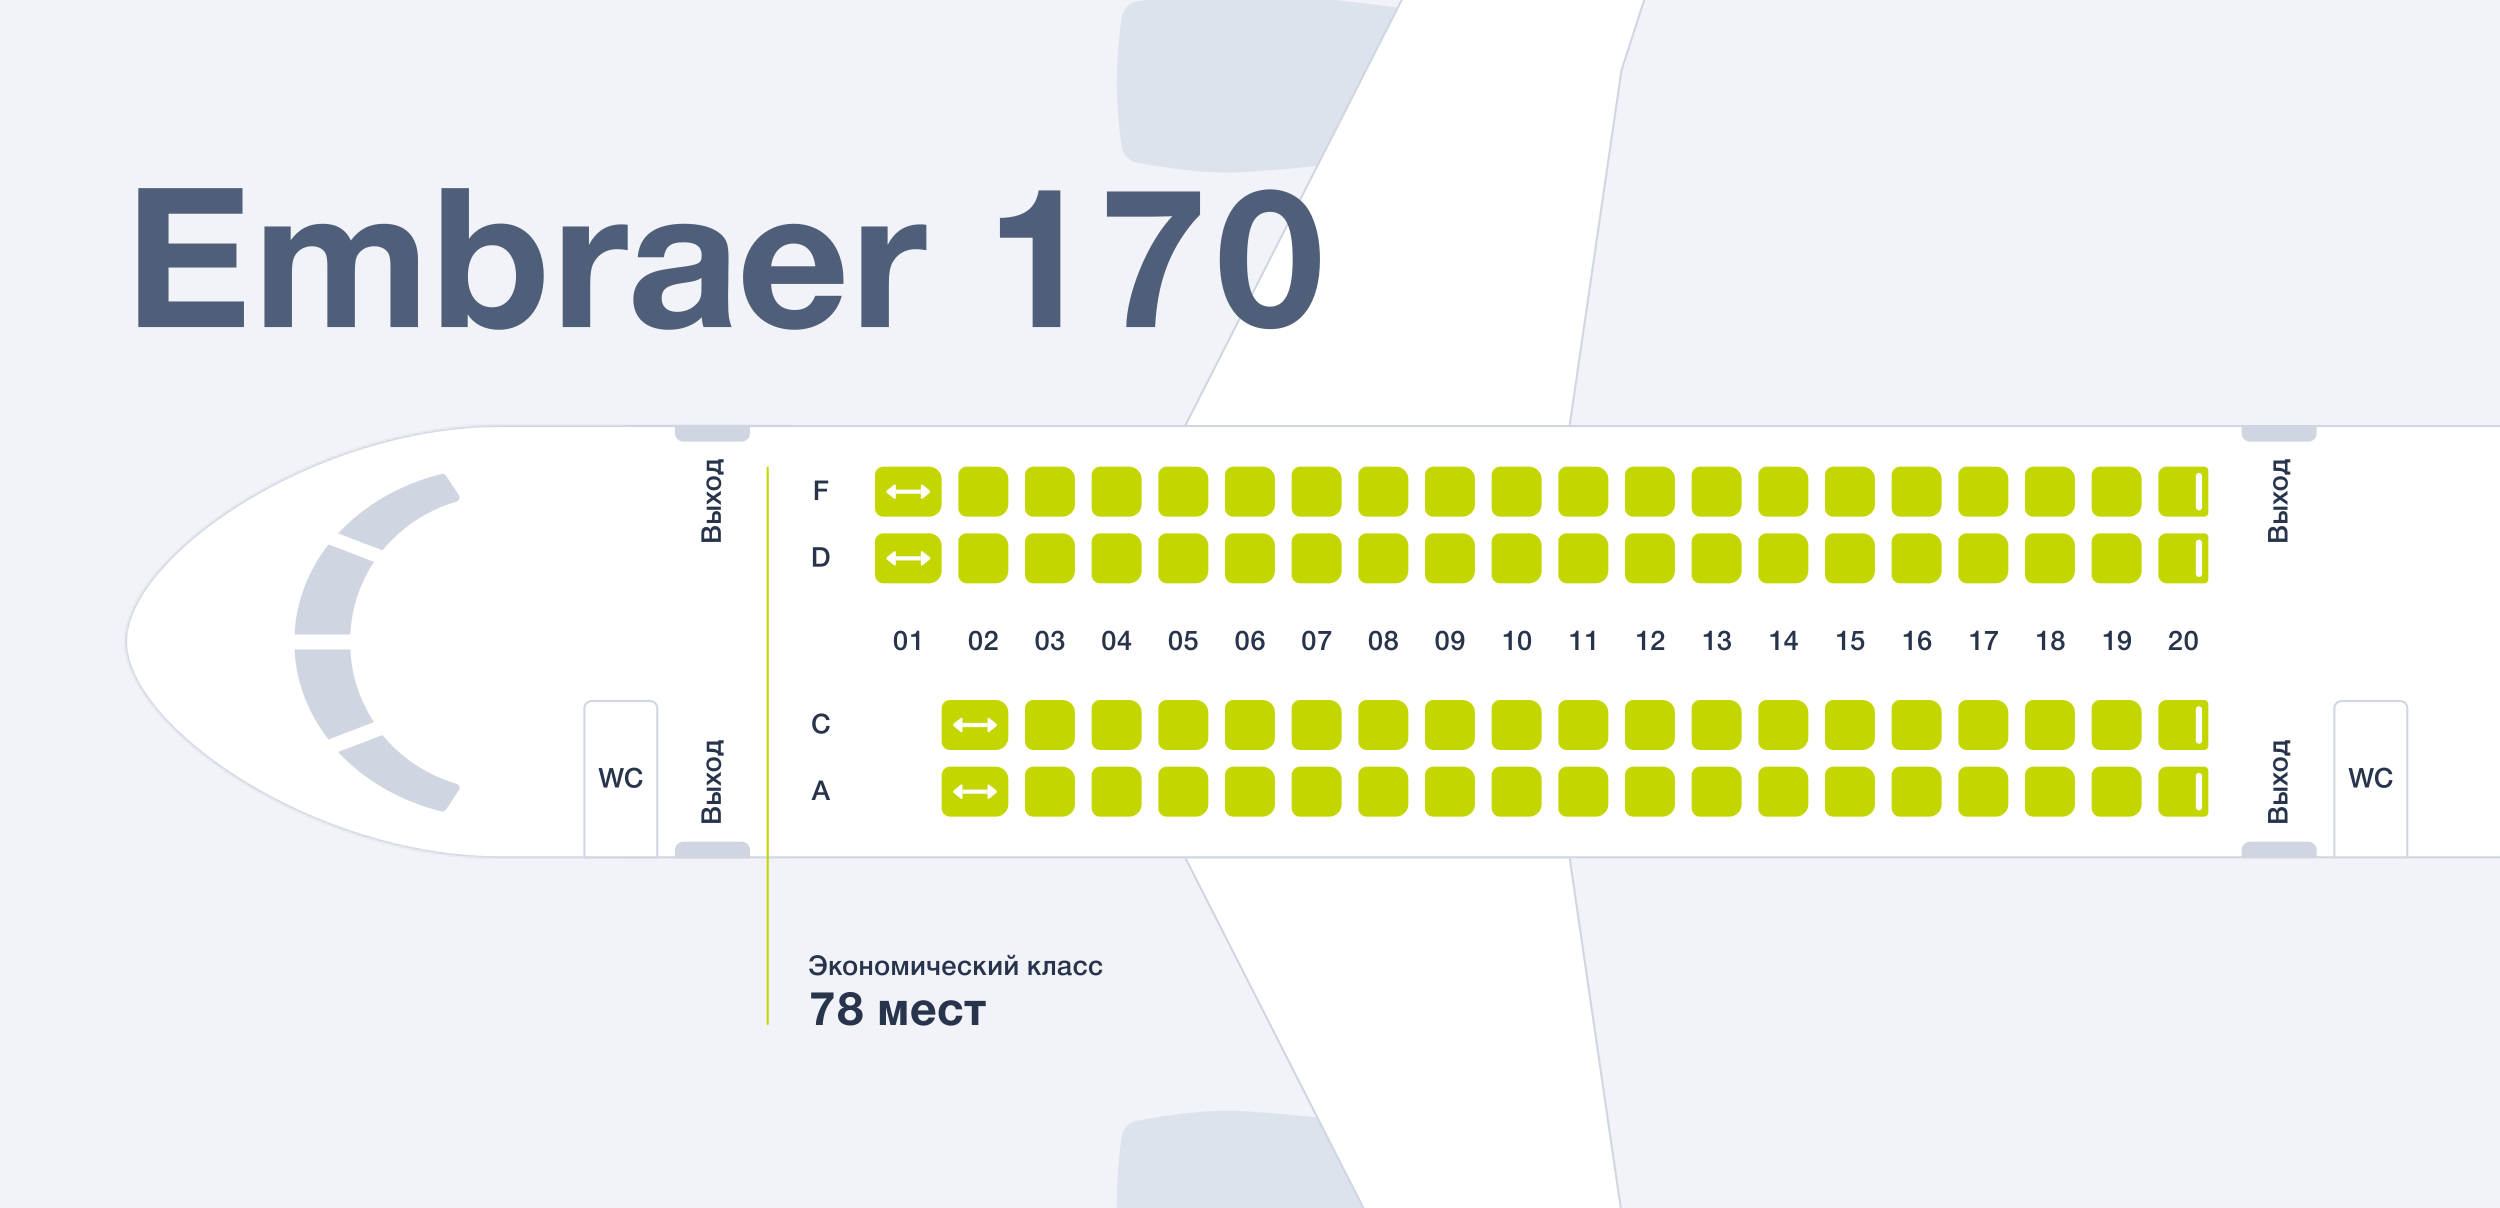 <svg width="1200" height="580" viewBox="0 0 1200 580" fill="none" xmlns="http://www.w3.org/2000/svg">
<rect width="1200" height="580" fill="#F1F3F8"/>
<g clip-path="url(#clip0)">
<path fill-rule="evenodd" clip-rule="evenodd" d="M545.782 78.112C541.77 77.363 538.789 74.063 538.242 69.81C537.292 62.432 535.999 50.374 536 39.374C536.001 28.376 537.296 16.319 538.247 8.941C538.794 4.691 541.777 1.389 545.788 0.64C555.304 -1.138 573.474 -4.104 588.829 -4.103C610.751 -4.101 685.854 4.6 696.994 8.005C708.137 11.41 705.617 39.388 705.617 39.388C705.617 39.388 708.133 67.371 696.988 70.772C685.849 74.172 610.744 82.864 588.822 82.862C573.468 82.861 555.298 79.894 545.782 78.112Z" fill="#DDE3ED"/>
<path d="M871.433 -329.5L895.548 -329.498L778.317 33.778L778.304 33.818L778.298 33.86L753.393 204.5H568.815L831.175 -311.392C831.176 -311.392 831.176 -311.393 831.176 -311.393C833.795 -316.477 837.999 -320.568 843.15 -323.047L842.933 -323.498L843.15 -323.048C851.973 -327.297 861.642 -329.501 871.433 -329.5Z" fill="white" stroke="#D0D6E1"/>
<path fill-rule="evenodd" clip-rule="evenodd" d="M545.782 537.888C541.77 538.637 538.789 541.937 538.242 546.19C537.292 553.568 535.999 565.626 536 576.626C536.001 587.624 537.296 599.681 538.247 607.059C538.794 611.309 541.777 614.611 545.788 615.36C555.304 617.138 573.474 620.104 588.829 620.103C610.751 620.101 685.854 611.4 696.994 607.995C708.137 604.59 705.617 576.612 705.617 576.612C705.617 576.612 708.133 548.629 696.988 545.228C685.849 541.828 610.744 533.136 588.822 533.138C573.468 533.139 555.298 536.106 545.782 537.888Z" fill="#DDE3ED"/>
<path d="M871.433 945.5L895.548 945.498L778.317 582.222L778.304 582.182L778.298 582.14L753.393 411.5H568.815L831.175 927.392C831.176 927.392 831.176 927.393 831.176 927.393C833.795 932.477 837.999 936.568 843.15 939.047L842.933 939.498L843.15 939.048C851.973 943.297 861.642 945.501 871.433 945.5Z" fill="white" stroke="#D0D6E1"/>
</g>
<mask id="path-5-inside-1" fill="white">
<path fill-rule="evenodd" clip-rule="evenodd" d="M240 412H380V204H240C150.478 204 60 266.876 60 308C60 349.124 150.478 412 240 412Z"/>
</mask>
<path fill-rule="evenodd" clip-rule="evenodd" d="M240 412H380V204H240C150.478 204 60 266.876 60 308C60 349.124 150.478 412 240 412Z" fill="white"/>
<path d="M380 412V413H381V412H380ZM380 204H381V203H380V204ZM380 411H240V413H380V411ZM379 204V412H381V204H379ZM240 205H380V203H240V205ZM240 203C195.021 203 149.842 218.789 115.904 239.727C98.933 250.198 84.737 261.978 74.773 273.755C64.828 285.508 59 297.374 59 308H61C61 298.064 66.482 286.649 76.299 275.047C86.097 263.468 100.116 251.818 116.954 241.43C150.636 220.649 195.457 205 240 205V203ZM59 308C59 318.626 64.828 330.492 74.773 342.245C84.737 354.022 98.933 365.802 115.904 376.273C149.842 397.211 195.021 413 240 413V411C195.457 411 150.636 395.351 116.954 374.57C100.116 364.182 86.097 352.532 76.299 340.953C66.482 329.351 61 317.936 61 308H59Z" fill="#D0D6E1" mask="url(#path-5-inside-1)"/>
<path fill-rule="evenodd" clip-rule="evenodd" d="M157.671 261.297L179.529 269.684C172.875 279.816 168.786 291.728 168.155 304.536H141.356C142.109 288.586 148.017 273.782 157.671 261.297ZM179.529 346.596C172.875 336.464 168.786 324.552 168.155 311.743H141.356C142.109 327.693 148.017 342.497 157.671 354.983L179.529 346.596ZM162.243 256.056L183.622 264.18C192.624 253.222 204.922 244.952 219.062 240.822C220.43 240.422 221.012 238.822 220.234 237.639L214.149 228.396C213.65 227.637 212.715 227.268 211.828 227.49C191.976 232.453 174.739 242.592 162.243 256.056ZM162.243 360.944C174.739 374.408 191.976 384.547 211.828 389.511C212.715 389.733 213.65 389.362 214.149 388.604L220.234 379.361C221.012 378.178 220.43 376.577 219.062 376.179C204.922 372.048 192.624 363.778 183.622 352.82L162.243 360.944Z" fill="#D0D6E1"/>
<rect x="300" y="204" width="900" height="208" fill="white"/>
<rect x="300" y="204" width="900" height="1" fill="#D0D6E1"/>
<rect x="300" y="411" width="900" height="1" fill="#D0D6E1"/>
<rect x="368" y="224" width="1" height="268" rx="0.5" fill="#C4D600"/>
<path d="M391.304 463.926H395.154C394.902 465.858 393.978 466.838 392.41 466.838C391.066 466.838 390.24 466.18 390.044 464.92H388.42C388.434 465.62 388.728 466.376 389.218 466.95C389.89 467.79 391.024 468.224 392.55 468.224C393.992 468.224 395.056 467.72 395.84 466.67C396.484 465.816 396.834 464.64 396.834 463.324C396.834 462.008 396.47 460.874 395.742 459.964C394.93 458.914 393.88 458.438 392.438 458.438C391.248 458.438 390.324 458.746 389.596 459.376C388.966 459.936 388.546 460.72 388.49 461.476H390.114C390.352 460.398 391.122 459.824 392.326 459.824C393.908 459.824 394.832 460.734 395.14 462.568H391.304V463.926ZM398.289 461.238V468H399.773V465.592L400.655 464.696L402.587 468H404.351L401.705 463.66L404.085 461.238H402.307L399.773 463.898V461.238H398.289ZM408.109 461.042C406.009 461.042 404.665 462.442 404.665 464.626C404.665 466.782 406.009 468.196 408.067 468.196C410.139 468.196 411.441 466.81 411.441 464.612C411.441 462.456 410.125 461.042 408.109 461.042ZM408.081 462.19C409.201 462.19 409.929 463.128 409.929 464.598C409.929 466.124 409.229 467.048 408.067 467.048C406.891 467.048 406.177 466.138 406.177 464.626C406.177 463.1 406.891 462.19 408.081 462.19ZM412.863 468H414.347V465.032H417.119V468H418.603V461.238H417.119V463.8H414.347V461.238H412.863V468ZM423.462 461.042C421.362 461.042 420.018 462.442 420.018 464.626C420.018 466.782 421.362 468.196 423.42 468.196C425.492 468.196 426.794 466.81 426.794 464.612C426.794 462.456 425.478 461.042 423.462 461.042ZM423.434 462.19C424.554 462.19 425.282 463.128 425.282 464.598C425.282 466.124 424.582 467.048 423.42 467.048C422.244 467.048 421.53 466.138 421.53 464.626C421.53 463.1 422.244 462.19 423.434 462.19ZM428.216 468H429.644V462.666L431.38 468H432.682L434.418 462.666V468H435.86V461.238H433.788L432.024 466.516L430.288 461.238H428.216V468ZM437.636 468H439.05L442.13 463.506V468H443.614V461.252H442.2L439.12 465.76V461.252H437.636V468ZM449.336 468H450.834V461.238H449.35V464.402C448.776 464.598 448.328 464.682 447.782 464.682C446.956 464.682 446.648 464.416 446.648 463.716V461.238H445.164V463.968C445.164 465.284 445.92 465.928 447.474 465.928C448.09 465.928 448.678 465.816 449.336 465.592V468ZM457.213 465.872C456.905 466.712 456.443 467.062 455.631 467.062C454.469 467.062 453.825 466.348 453.783 465.004H458.753C458.753 464.178 458.655 463.478 458.459 462.988C457.969 461.784 456.877 461.042 455.547 461.042C453.629 461.042 452.257 462.554 452.257 464.668C452.257 466.81 453.573 468.196 455.617 468.196C457.185 468.196 458.305 467.342 458.655 465.872H457.213ZM453.797 463.954C453.923 462.82 454.553 462.176 455.519 462.176C456.499 462.176 457.129 462.834 457.227 463.954H453.797ZM464.732 465.466C464.592 466.474 464.004 467.034 463.094 467.034C461.96 467.034 461.288 466.124 461.288 464.626C461.288 463.114 461.988 462.204 463.15 462.204C463.976 462.204 464.508 462.666 464.676 463.52H466.174C466.006 461.966 464.872 461.042 463.15 461.042C461.092 461.042 459.776 462.47 459.776 464.696C459.776 466.824 461.078 468.196 463.108 468.196C464.83 468.196 465.978 467.188 466.216 465.466H464.732ZM467.523 461.238V468H469.007V465.592L469.889 464.696L471.821 468H473.585L470.939 463.66L473.319 461.238H471.541L469.007 463.898V461.238H467.523ZM474.687 468H476.101L479.181 463.506V468H480.665V461.252H479.251L476.171 465.76V461.252H474.687V468ZM482.439 468H483.853L486.933 463.506V468H488.417V461.252H487.003L483.923 465.76V461.252H482.439V468ZM486.373 458.298C486.219 459.054 485.967 459.334 485.449 459.334C484.903 459.334 484.595 458.998 484.483 458.298H483.517C483.573 459.558 484.259 460.272 485.393 460.272C486.541 460.272 487.199 459.6 487.339 458.298H486.373ZM493.705 461.238V468H495.189V465.592L496.071 464.696L498.003 468H499.767L497.121 463.66L499.501 461.238H497.723L495.189 463.898V461.238H493.705ZM504.929 468H506.413V461.238H501.401V465.228C501.401 465.942 501.345 466.222 501.135 466.446C500.925 466.67 500.673 466.754 500.281 466.768V468H500.841C502.143 468 502.885 467.104 502.885 465.536V462.47H504.929V468ZM509.401 463.338C509.527 462.484 509.933 462.162 510.899 462.162C511.851 462.162 512.299 462.484 512.299 463.184C512.299 463.814 512.173 463.884 510.731 464.066C509.121 464.262 508.883 464.332 508.393 464.696C507.945 465.032 507.707 465.55 507.707 466.18C507.707 467.412 508.589 468.196 509.975 468.196C510.983 468.196 511.725 467.944 512.369 467.384C512.453 467.93 512.817 468.196 513.461 468.196C513.755 468.196 513.965 468.168 514.427 468.042V466.992C514.259 467.02 514.203 467.02 514.091 467.02C513.741 467.02 513.713 466.936 513.713 466.054C513.713 465.97 513.713 465.704 513.727 465.27C513.755 463.912 513.769 463.226 513.769 463.198C513.769 462.568 513.685 462.246 513.447 461.924C513.041 461.378 512.117 461.056 510.955 461.056C509.135 461.056 508.127 461.826 508.001 463.338H509.401ZM512.285 465.424C512.285 466.04 512.257 466.208 512.131 466.418C511.865 466.838 511.179 467.132 510.451 467.132C509.667 467.132 509.219 466.768 509.219 466.124C509.219 465.844 509.317 465.578 509.499 465.41C509.709 465.2 510.017 465.088 510.703 465.004C511.753 464.864 511.921 464.822 512.285 464.626V465.424ZM520.267 465.466C520.127 466.474 519.539 467.034 518.629 467.034C517.495 467.034 516.823 466.124 516.823 464.626C516.823 463.114 517.523 462.204 518.685 462.204C519.511 462.204 520.043 462.666 520.211 463.52H521.709C521.541 461.966 520.407 461.042 518.685 461.042C516.627 461.042 515.311 462.47 515.311 464.696C515.311 466.824 516.613 468.196 518.643 468.196C520.365 468.196 521.513 467.188 521.751 465.466H520.267ZM527.636 465.466C527.496 466.474 526.908 467.034 525.998 467.034C524.864 467.034 524.192 466.124 524.192 464.626C524.192 463.114 524.892 462.204 526.054 462.204C526.88 462.204 527.412 462.666 527.58 463.52H529.078C528.91 461.966 527.776 461.042 526.054 461.042C523.996 461.042 522.68 462.47 522.68 464.696C522.68 466.824 523.982 468.196 526.012 468.196C527.734 468.196 528.882 467.188 529.12 465.466H527.636Z" fill="#27344B"/>
<path d="M400.096 476.376H389.368V479.28H394.696C395.128 479.28 395.176 479.28 396.904 479.232C394.144 482.064 391.624 488.088 391.6 492H394.912C395.2 486.888 396.52 483.288 399.304 479.904C399.52 479.664 399.736 479.424 399.952 479.208C400 479.136 400.048 479.088 400.096 479.04V476.376ZM405.174 483.624C403.326 484.08 402.222 485.52 402.222 487.464C402.222 490.344 404.574 492.24 408.15 492.24C411.678 492.24 414.054 490.272 414.054 487.344C414.054 485.424 413.07 484.176 411.126 483.624C412.614 483.096 413.43 481.92 413.43 480.312C413.43 477.888 411.222 476.136 408.15 476.136C405.102 476.136 402.87 477.912 402.87 480.36C402.87 481.968 403.686 483.12 405.174 483.624ZM408.174 478.512C409.614 478.512 410.526 479.304 410.526 480.552C410.526 481.848 409.614 482.664 408.174 482.664C406.71 482.664 405.774 481.824 405.774 480.552C405.774 479.304 406.71 478.512 408.174 478.512ZM408.126 484.776C409.734 484.776 410.862 485.808 410.862 487.296C410.862 488.808 409.758 489.816 408.126 489.816C406.518 489.816 405.414 488.784 405.414 487.272C405.414 485.784 406.518 484.776 408.126 484.776ZM435.163 492V480.408H430.915L428.683 488.88L426.523 480.408H422.323V492H425.275V483.504L427.435 492H429.931L432.139 483.504V492H435.163ZM445.729 488.4C445.249 489.552 444.529 490.032 443.353 490.032C441.649 490.032 440.713 488.976 440.641 487.032H448.969V486.552C448.969 482.664 446.689 480.096 443.233 480.096C439.873 480.096 437.401 482.688 437.401 486.264C437.401 489.888 439.777 492.312 443.329 492.312C446.041 492.312 448.153 490.776 448.777 488.4H445.729ZM440.641 484.992C440.809 483.384 441.817 482.376 443.233 482.376C444.649 482.376 445.537 483.312 445.729 484.992H440.641ZM458.879 487.56C458.639 489.096 457.775 489.912 456.407 489.912C454.679 489.912 453.695 488.568 453.695 486.24C453.695 483.864 454.727 482.496 456.479 482.496C457.703 482.496 458.543 483.216 458.783 484.464H461.903C461.639 481.776 459.551 480.096 456.455 480.096C452.855 480.096 450.503 482.544 450.503 486.312C450.503 489.936 452.831 492.312 456.407 492.312C459.503 492.312 461.567 490.56 461.975 487.56H458.879ZM466.467 492H469.611V482.952H473.139V480.408H462.963V482.952H466.467V492Z" fill="#27344B"/>
<path d="M284 336.5H312C313.933 336.5 315.5 338.067 315.5 340V411.5H280.5V340C280.5 338.067 282.067 336.5 284 336.5Z" fill="white" stroke="#D0D6E1"/>
<path d="M299.484 368.662H297.832L296.656 373.478C296.39 374.64 296.278 375.2 296.096 376.264C295.858 374.948 295.69 374.15 295.522 373.506L294.234 368.662H292.568L291.266 373.478C291.014 374.472 290.804 375.48 290.678 376.264C290.524 375.284 290.342 374.318 290.132 373.492L288.97 368.662H287.29L289.768 378H291.476L292.778 373.086C293.044 372.036 293.17 371.504 293.38 370.454C293.744 372.288 293.8 372.526 293.954 373.142L295.27 378H296.95L299.484 368.662ZM306.737 374.43C306.541 375.998 305.715 376.838 304.343 376.838C302.649 376.838 301.585 375.48 301.585 373.324C301.585 372.498 301.781 371.686 302.145 371.07C302.621 370.244 303.363 369.824 304.357 369.824C305.575 369.824 306.443 370.496 306.667 371.63H308.291C308.235 370.916 307.927 370.244 307.409 369.67C306.639 368.844 305.645 368.438 304.385 368.438C301.767 368.438 299.947 370.44 299.947 373.324C299.947 376.278 301.683 378.224 304.301 378.224C305.659 378.224 306.667 377.79 307.437 376.866C307.983 376.194 308.305 375.354 308.361 374.43H306.737Z" fill="#27344B"/>
<path d="M1124 336.5H1152C1153.93 336.5 1155.5 338.067 1155.5 340V411.5H1120.5V340C1120.5 338.067 1122.07 336.5 1124 336.5Z" fill="white" stroke="#D0D6E1"/>
<path d="M1139.48 368.662H1137.83L1136.66 373.478C1136.39 374.64 1136.28 375.2 1136.1 376.264C1135.86 374.948 1135.69 374.15 1135.52 373.506L1134.23 368.662H1132.57L1131.27 373.478C1131.01 374.472 1130.8 375.48 1130.68 376.264C1130.52 375.284 1130.34 374.318 1130.13 373.492L1128.97 368.662H1127.29L1129.77 378H1131.48L1132.78 373.086C1133.04 372.036 1133.17 371.504 1133.38 370.454C1133.74 372.288 1133.8 372.526 1133.95 373.142L1135.27 378H1136.95L1139.48 368.662ZM1146.74 374.43C1146.54 375.998 1145.72 376.838 1144.34 376.838C1142.65 376.838 1141.59 375.48 1141.59 373.324C1141.59 372.498 1141.78 371.686 1142.15 371.07C1142.62 370.244 1143.36 369.824 1144.36 369.824C1145.58 369.824 1146.44 370.496 1146.67 371.63H1148.29C1148.24 370.916 1147.93 370.244 1147.41 369.67C1146.64 368.844 1145.65 368.438 1144.39 368.438C1141.77 368.438 1139.95 370.44 1139.95 373.324C1139.95 376.278 1141.68 378.224 1144.3 378.224C1145.66 378.224 1146.67 377.79 1147.44 376.866C1147.98 376.194 1148.31 375.354 1148.36 374.43H1146.74Z" fill="#27344B"/>
<path d="M324 408C324 405.791 325.791 404 328 404H356C358.209 404 360 405.791 360 408V412H324V408Z" fill="#D0D6E1"/>
<path d="M336.662 395.006H346V390.554C346 389.728 345.874 389.154 345.58 388.664C345.104 387.838 344.264 387.376 343.256 387.376C342.08 387.376 341.296 387.964 340.96 389.126C340.61 388.286 339.882 387.796 339 387.796C338.202 387.796 337.446 388.23 337.054 388.916C336.76 389.406 336.662 389.966 336.662 391.03V395.006ZM338.006 393.368V391.268C338.006 390.582 338.062 390.232 338.216 389.966C338.412 389.616 338.79 389.42 339.252 389.42C339.728 389.42 340.134 389.644 340.316 389.994C340.484 390.302 340.54 390.666 340.54 391.324V393.368H338.006ZM341.73 393.368V391.268C341.73 390.4 341.786 390.008 341.968 389.686C342.206 389.266 342.64 389.028 343.214 389.028C343.76 389.028 344.208 389.252 344.432 389.644C344.586 389.938 344.656 390.372 344.656 391.114V393.368H341.73ZM346 379.574V378.09H339.238V379.574H346ZM341.786 384.446H339.238V385.93H346V384.446V382.696C346 381.842 345.874 381.338 345.566 380.932C345.202 380.47 344.586 380.19 343.9 380.19C343.27 380.19 342.682 380.428 342.318 380.82C341.94 381.226 341.786 381.758 341.786 382.696V384.446ZM344.768 384.446H343.018V382.752C343.018 381.982 343.256 381.702 343.9 381.702C344.53 381.702 344.768 381.982 344.768 382.752V384.446ZM339.238 370.733V372.441L340.512 373.323C340.68 373.449 340.82 373.533 341.366 373.883C340.848 374.191 340.694 374.275 340.54 374.387L339.238 375.283V377.075L342.43 374.779L346 377.271V375.535L344.208 374.345C343.942 374.177 343.816 374.093 343.452 373.883C343.83 373.687 343.984 373.589 344.194 373.449L346 372.245V370.453L342.374 373.015L339.238 370.733ZM339.042 366.813C339.042 368.913 340.442 370.257 342.626 370.257C344.782 370.257 346.196 368.913 346.196 366.855C346.196 364.783 344.81 363.481 342.612 363.481C340.456 363.481 339.042 364.797 339.042 366.813ZM340.19 366.841C340.19 365.721 341.128 364.993 342.598 364.993C344.124 364.993 345.048 365.693 345.048 366.855C345.048 368.031 344.138 368.745 342.626 368.745C341.1 368.745 340.19 368.031 340.19 366.841ZM347.33 362.717V361.219H346V356.823H347.33V355.325H344.768V355.941H339.238V360.869H340.05C341.982 360.869 343.214 361.009 343.886 361.331C344.418 361.569 344.614 361.891 344.768 362.717H347.33ZM344.768 357.425V360.463C344.11 359.777 343.018 359.399 341.646 359.399H340.47V357.425H344.768Z" fill="#27344B"/>
<path d="M1076 408C1076 405.791 1077.79 404 1080 404H1108C1110.21 404 1112 405.791 1112 408V412H1076V408Z" fill="#D0D6E1"/>
<path d="M1088.66 395.006H1098V390.554C1098 389.728 1097.87 389.154 1097.58 388.664C1097.1 387.838 1096.26 387.376 1095.26 387.376C1094.08 387.376 1093.3 387.964 1092.96 389.126C1092.61 388.286 1091.88 387.796 1091 387.796C1090.2 387.796 1089.45 388.23 1089.05 388.916C1088.76 389.406 1088.66 389.966 1088.66 391.03V395.006ZM1090.01 393.368V391.268C1090.01 390.582 1090.06 390.232 1090.22 389.966C1090.41 389.616 1090.79 389.42 1091.25 389.42C1091.73 389.42 1092.13 389.644 1092.32 389.994C1092.48 390.302 1092.54 390.666 1092.54 391.324V393.368H1090.01ZM1093.73 393.368V391.268C1093.73 390.4 1093.79 390.008 1093.97 389.686C1094.21 389.266 1094.64 389.028 1095.21 389.028C1095.76 389.028 1096.21 389.252 1096.43 389.644C1096.59 389.938 1096.66 390.372 1096.66 391.114V393.368H1093.73ZM1098 379.574V378.09H1091.24V379.574H1098ZM1093.79 384.446H1091.24V385.93H1098V384.446V382.696C1098 381.842 1097.87 381.338 1097.57 380.932C1097.2 380.47 1096.59 380.19 1095.9 380.19C1095.27 380.19 1094.68 380.428 1094.32 380.82C1093.94 381.226 1093.79 381.758 1093.79 382.696V384.446ZM1096.77 384.446H1095.02V382.752C1095.02 381.982 1095.26 381.702 1095.9 381.702C1096.53 381.702 1096.77 381.982 1096.77 382.752V384.446ZM1091.24 370.733V372.441L1092.51 373.323C1092.68 373.449 1092.82 373.533 1093.37 373.883C1092.85 374.191 1092.69 374.275 1092.54 374.387L1091.24 375.283V377.075L1094.43 374.779L1098 377.271V375.535L1096.21 374.345C1095.94 374.177 1095.82 374.093 1095.45 373.883C1095.83 373.687 1095.98 373.589 1096.19 373.449L1098 372.245V370.453L1094.37 373.015L1091.24 370.733ZM1091.04 366.813C1091.04 368.913 1092.44 370.257 1094.63 370.257C1096.78 370.257 1098.2 368.913 1098.2 366.855C1098.2 364.783 1096.81 363.481 1094.61 363.481C1092.46 363.481 1091.04 364.797 1091.04 366.813ZM1092.19 366.841C1092.19 365.721 1093.13 364.993 1094.6 364.993C1096.12 364.993 1097.05 365.693 1097.05 366.855C1097.05 368.031 1096.14 368.745 1094.63 368.745C1093.1 368.745 1092.19 368.031 1092.19 366.841ZM1099.33 362.717V361.219H1098V356.823H1099.33V355.325H1096.77V355.941H1091.24V360.869H1092.05C1093.98 360.869 1095.21 361.009 1095.89 361.331C1096.42 361.569 1096.61 361.891 1096.77 362.717H1099.33ZM1096.77 357.425V360.463C1096.11 359.777 1095.02 359.399 1093.65 359.399H1092.47V357.425H1096.77Z" fill="#27344B"/>
<path d="M324 208C324 210.209 325.791 212 328 212H356C358.209 212 360 210.209 360 208V204H324V208Z" fill="#D0D6E1"/>
<path d="M336.662 260.131H346V255.679C346 254.853 345.874 254.279 345.58 253.789C345.104 252.963 344.264 252.501 343.256 252.501C342.08 252.501 341.296 253.089 340.96 254.251C340.61 253.411 339.882 252.921 339 252.921C338.202 252.921 337.446 253.355 337.054 254.041C336.76 254.531 336.662 255.091 336.662 256.155V260.131ZM338.006 258.493V256.393C338.006 255.707 338.062 255.357 338.216 255.091C338.412 254.741 338.79 254.545 339.252 254.545C339.728 254.545 340.134 254.769 340.316 255.119C340.484 255.427 340.54 255.791 340.54 256.449V258.493H338.006ZM341.73 258.493V256.393C341.73 255.525 341.786 255.133 341.968 254.811C342.206 254.391 342.64 254.153 343.214 254.153C343.76 254.153 344.208 254.377 344.432 254.769C344.586 255.063 344.656 255.497 344.656 256.239V258.493H341.73ZM346 244.699V243.215H339.238V244.699H346ZM341.786 249.571H339.238V251.055H346V249.571V247.821C346 246.967 345.874 246.463 345.566 246.057C345.202 245.595 344.586 245.315 343.9 245.315C343.27 245.315 342.682 245.553 342.318 245.945C341.94 246.351 341.786 246.883 341.786 247.821V249.571ZM344.768 249.571H343.018V247.877C343.018 247.107 343.256 246.827 343.9 246.827C344.53 246.827 344.768 247.107 344.768 247.877V249.571ZM339.238 235.858V237.566L340.512 238.448C340.68 238.574 340.82 238.658 341.366 239.008C340.848 239.316 340.694 239.4 340.54 239.512L339.238 240.408V242.2L342.43 239.904L346 242.396V240.66L344.208 239.47C343.942 239.302 343.816 239.218 343.452 239.008C343.83 238.812 343.984 238.714 344.194 238.574L346 237.37V235.578L342.374 238.14L339.238 235.858ZM339.042 231.938C339.042 234.038 340.442 235.382 342.626 235.382C344.782 235.382 346.196 234.038 346.196 231.98C346.196 229.908 344.81 228.606 342.612 228.606C340.456 228.606 339.042 229.922 339.042 231.938ZM340.19 231.966C340.19 230.846 341.128 230.118 342.598 230.118C344.124 230.118 345.048 230.818 345.048 231.98C345.048 233.156 344.138 233.87 342.626 233.87C341.1 233.87 340.19 233.156 340.19 231.966ZM347.33 227.842V226.344H346V221.948H347.33V220.45H344.768V221.066H339.238V225.994H340.05C341.982 225.994 343.214 226.134 343.886 226.456C344.418 226.694 344.614 227.016 344.768 227.842H347.33ZM344.768 222.55V225.588C344.11 224.902 343.018 224.524 341.646 224.524H340.47V222.55H344.768Z" fill="#27344B"/>
<path d="M1076 208C1076 210.209 1077.79 212 1080 212H1108C1110.21 212 1112 210.209 1112 208V204H1076V208Z" fill="#D0D6E1"/>
<path d="M1088.66 260.131H1098V255.679C1098 254.853 1097.87 254.279 1097.58 253.789C1097.1 252.963 1096.26 252.501 1095.26 252.501C1094.08 252.501 1093.3 253.089 1092.96 254.251C1092.61 253.411 1091.88 252.921 1091 252.921C1090.2 252.921 1089.45 253.355 1089.05 254.041C1088.76 254.531 1088.66 255.091 1088.66 256.155V260.131ZM1090.01 258.493V256.393C1090.01 255.707 1090.06 255.357 1090.22 255.091C1090.41 254.741 1090.79 254.545 1091.25 254.545C1091.73 254.545 1092.13 254.769 1092.32 255.119C1092.48 255.427 1092.54 255.791 1092.54 256.449V258.493H1090.01ZM1093.73 258.493V256.393C1093.73 255.525 1093.79 255.133 1093.97 254.811C1094.21 254.391 1094.64 254.153 1095.21 254.153C1095.76 254.153 1096.21 254.377 1096.43 254.769C1096.59 255.063 1096.66 255.497 1096.66 256.239V258.493H1093.73ZM1098 244.699V243.215H1091.24V244.699H1098ZM1093.79 249.571H1091.24V251.055H1098V249.571V247.821C1098 246.967 1097.87 246.463 1097.57 246.057C1097.2 245.595 1096.59 245.315 1095.9 245.315C1095.27 245.315 1094.68 245.553 1094.32 245.945C1093.94 246.351 1093.79 246.883 1093.79 247.821V249.571ZM1096.77 249.571H1095.02V247.877C1095.02 247.107 1095.26 246.827 1095.9 246.827C1096.53 246.827 1096.77 247.107 1096.77 247.877V249.571ZM1091.24 235.858V237.566L1092.51 238.448C1092.68 238.574 1092.82 238.658 1093.37 239.008C1092.85 239.316 1092.69 239.4 1092.54 239.512L1091.24 240.408V242.2L1094.43 239.904L1098 242.396V240.66L1096.21 239.47C1095.94 239.302 1095.82 239.218 1095.45 239.008C1095.83 238.812 1095.98 238.714 1096.19 238.574L1098 237.37V235.578L1094.37 238.14L1091.24 235.858ZM1091.04 231.938C1091.04 234.038 1092.44 235.382 1094.63 235.382C1096.78 235.382 1098.2 234.038 1098.2 231.98C1098.2 229.908 1096.81 228.606 1094.61 228.606C1092.46 228.606 1091.04 229.922 1091.04 231.938ZM1092.19 231.966C1092.19 230.846 1093.13 230.118 1094.6 230.118C1096.12 230.118 1097.05 230.818 1097.05 231.98C1097.05 233.156 1096.14 233.87 1094.63 233.87C1093.1 233.87 1092.19 233.156 1092.19 231.966ZM1099.33 227.842V226.344H1098V221.948H1099.33V220.45H1096.77V221.066H1091.24V225.994H1092.05C1093.98 225.994 1095.21 226.134 1095.89 226.456C1096.42 226.694 1096.61 227.016 1096.77 227.842H1099.33ZM1096.77 222.55V225.588C1096.11 224.902 1095.02 224.524 1093.65 224.524H1092.47V222.55H1096.77Z" fill="#27344B"/>
<path d="M432.233 302.718C430.133 302.718 429.041 304.342 429.041 307.464C429.041 310.558 430.133 312.154 432.247 312.154C434.291 312.154 435.383 310.544 435.383 307.492C435.383 304.328 434.319 302.718 432.233 302.718ZM432.219 303.964C433.395 303.964 433.871 304.986 433.871 307.478C433.871 309.9 433.395 310.908 432.233 310.908C431.057 310.908 430.553 309.9 430.553 307.548C430.553 304.958 431.015 303.964 432.219 303.964ZM441.25 302.76H440.06C439.808 304.006 438.996 304.552 437.372 304.552V305.658H437.68H438.352H439.01H439.668V312H441.25V302.76Z" fill="#27344B"/>
<path d="M468.233 302.718C466.133 302.718 465.041 304.342 465.041 307.464C465.041 310.558 466.133 312.154 468.247 312.154C470.291 312.154 471.383 310.544 471.383 307.492C471.383 304.328 470.319 302.718 468.233 302.718ZM468.219 303.964C469.395 303.964 469.871 304.986 469.871 307.478C469.871 309.9 469.395 310.908 468.233 310.908C467.057 310.908 466.553 309.9 466.553 307.548C466.553 304.958 467.015 303.964 468.219 303.964ZM478.818 310.67H475.5L474.73 310.684C474.674 310.698 474.506 310.698 474.324 310.698C474.548 310.152 475.178 309.564 476.312 308.836C477.32 308.164 477.684 307.884 478.034 307.506C478.566 306.946 478.832 306.274 478.832 305.49C478.832 303.824 477.656 302.718 475.864 302.718C473.89 302.718 472.784 303.964 472.784 306.19H474.226C474.282 304.622 474.744 303.978 475.822 303.978C476.746 303.978 477.32 304.58 477.32 305.546C477.32 306.022 477.166 306.456 476.886 306.792C476.648 307.086 476.27 307.38 475.29 308.024C473.246 309.368 472.616 310.264 472.546 312H478.818V310.67Z" fill="#27344B"/>
<path d="M500.233 302.718C498.133 302.718 497.041 304.342 497.041 307.464C497.041 310.558 498.133 312.154 500.247 312.154C502.291 312.154 503.383 310.544 503.383 307.492C503.383 304.328 502.319 302.718 500.233 302.718ZM500.219 303.964C501.395 303.964 501.871 304.986 501.871 307.478C501.871 309.9 501.395 310.908 500.233 310.908C499.057 310.908 498.553 309.9 498.553 307.548C498.553 304.958 499.015 303.964 500.219 303.964ZM506.114 305.756C506.156 304.594 506.702 303.964 507.668 303.964C508.508 303.964 509.068 304.482 509.068 305.28C509.068 305.854 508.774 306.302 508.27 306.47C507.962 306.582 507.766 306.61 507.038 306.61V307.744C507.234 307.716 507.374 307.716 507.514 307.716C508.718 307.716 509.376 308.262 509.376 309.256C509.376 310.264 508.718 310.908 507.696 310.908C506.548 310.908 505.96 310.264 505.918 308.962H504.476V309.158C504.476 310.95 505.75 312.154 507.654 312.154C509.558 312.154 510.888 310.95 510.888 309.214C510.888 308.122 510.272 307.324 509.236 307.058C510.02 306.792 510.524 306.064 510.524 305.182C510.524 303.712 509.376 302.718 507.682 302.718C505.876 302.718 504.756 303.866 504.7 305.756H506.114Z" fill="#27344B"/>
<path d="M532.233 302.718C530.133 302.718 529.041 304.342 529.041 307.464C529.041 310.558 530.133 312.154 532.247 312.154C534.291 312.154 535.383 310.544 535.383 307.492C535.383 304.328 534.319 302.718 532.233 302.718ZM532.219 303.964C533.395 303.964 533.871 304.986 533.871 307.478C533.871 309.9 533.395 310.908 532.233 310.908C531.057 310.908 530.553 309.9 530.553 307.548C530.553 304.958 531.015 303.964 532.219 303.964ZM542.958 308.584H541.796V302.76H540.382L536.462 308.374V309.83H540.354V312H541.796V309.83H542.958V308.584ZM540.382 308.584H538.618C538.366 308.584 538.352 308.584 537.68 308.598L540.41 304.566C540.382 305.322 540.382 305.588 540.382 306.414V308.584Z" fill="#27344B"/>
<path d="M564.233 302.718C562.133 302.718 561.041 304.342 561.041 307.464C561.041 310.558 562.133 312.154 564.247 312.154C566.291 312.154 567.383 310.544 567.383 307.492C567.383 304.328 566.319 302.718 564.233 302.718ZM564.219 303.964C565.395 303.964 565.871 304.986 565.871 307.478C565.871 309.9 565.395 310.908 564.233 310.908C563.057 310.908 562.553 309.9 562.553 307.548C562.553 304.958 563.015 303.964 564.219 303.964ZM574.356 302.886H569.624L568.742 307.814L570.058 307.856C570.45 307.282 570.912 307.03 571.584 307.03C572.69 307.03 573.348 307.744 573.348 308.962C573.348 310.208 572.732 310.908 571.626 310.908C570.688 310.908 570.044 310.32 569.96 309.396H568.476C568.546 311.062 569.778 312.154 571.584 312.154C573.516 312.154 574.86 310.81 574.86 308.878C574.86 307.1 573.712 305.882 572.046 305.882C571.234 305.882 570.688 306.092 570.24 306.582C570.352 306.134 570.366 306.036 570.45 305.602L570.702 304.174H574.356V302.886Z" fill="#27344B"/>
<path d="M596.233 302.718C594.133 302.718 593.041 304.342 593.041 307.464C593.041 310.558 594.133 312.154 596.247 312.154C598.291 312.154 599.383 310.544 599.383 307.492C599.383 304.328 598.319 302.718 596.233 302.718ZM596.219 303.964C597.395 303.964 597.871 304.986 597.871 307.478C597.871 309.9 597.395 310.908 596.233 310.908C595.057 310.908 594.553 309.9 594.553 307.548C594.553 304.958 595.015 303.964 596.219 303.964ZM606.804 305.154C606.636 303.614 605.6 302.704 604.046 302.704C601.918 302.704 600.644 304.524 600.644 307.562C600.644 310.516 601.82 312.154 603.92 312.154C605.726 312.154 607.014 310.824 607.014 308.948C607.014 307.156 605.88 305.952 604.186 305.952C603.29 305.952 602.604 306.316 602.1 307.072C602.114 306.974 602.114 306.862 602.114 306.848C602.268 304.874 602.87 303.908 603.962 303.908C604.746 303.908 605.208 304.328 605.348 305.154H606.804ZM603.92 307.142C604.858 307.142 605.502 307.898 605.502 309.018C605.502 310.152 604.872 310.908 603.906 310.908C602.94 310.908 602.296 310.138 602.296 308.99C602.296 307.842 602.912 307.142 603.92 307.142Z" fill="#27344B"/>
<path d="M628.233 302.718C626.133 302.718 625.041 304.342 625.041 307.464C625.041 310.558 626.133 312.154 628.247 312.154C630.291 312.154 631.383 310.544 631.383 307.492C631.383 304.328 630.319 302.718 628.233 302.718ZM628.219 303.964C629.395 303.964 629.871 304.986 629.871 307.478C629.871 309.9 629.395 310.908 628.233 310.908C627.057 310.908 626.553 309.9 626.553 307.548C626.553 304.958 627.015 303.964 628.219 303.964ZM639 302.886H632.77V304.272H636.228C636.508 304.272 636.536 304.272 637.53 304.244C635.612 306.204 634.156 309.41 634.044 312H635.654C635.766 309.242 637.124 306.036 639 304.146V302.886Z" fill="#27344B"/>
<path d="M660.233 302.718C658.133 302.718 657.041 304.342 657.041 307.464C657.041 310.558 658.133 312.154 660.247 312.154C662.291 312.154 663.383 310.544 663.383 307.492C663.383 304.328 662.319 302.718 660.233 302.718ZM660.219 303.964C661.395 303.964 661.871 304.986 661.871 307.478C661.871 309.9 661.395 310.908 660.233 310.908C659.057 310.908 658.553 309.9 658.553 307.548C658.553 304.958 659.015 303.964 660.219 303.964ZM666.226 307.072C665.176 307.394 664.56 308.22 664.56 309.368C664.56 311.02 665.848 312.154 667.752 312.154C669.712 312.154 671 311.006 671 309.284C671 308.472 670.692 307.828 670.104 307.422C669.894 307.282 669.698 307.198 669.32 307.072C670.16 306.722 670.622 306.036 670.622 305.112C670.622 303.712 669.46 302.718 667.808 302.718C666.114 302.718 664.924 303.712 664.924 305.154C664.924 306.064 665.414 306.778 666.226 307.072ZM667.808 303.908C668.662 303.908 669.222 304.426 669.222 305.238C669.222 306.064 668.662 306.582 667.78 306.582C666.912 306.582 666.324 306.036 666.324 305.238C666.324 304.426 666.898 303.908 667.808 303.908ZM667.794 307.646C668.816 307.646 669.488 308.318 669.488 309.326C669.488 310.362 668.872 310.964 667.822 310.964C666.744 310.964 666.072 310.32 666.072 309.284C666.072 308.29 666.758 307.646 667.794 307.646Z" fill="#27344B"/>
<path d="M692.233 302.718C690.133 302.718 689.041 304.342 689.041 307.464C689.041 310.558 690.133 312.154 692.247 312.154C694.291 312.154 695.383 310.544 695.383 307.492C695.383 304.328 694.319 302.718 692.233 302.718ZM692.219 303.964C693.395 303.964 693.871 304.986 693.871 307.478C693.871 309.9 693.395 310.908 692.233 310.908C691.057 310.908 690.553 309.9 690.553 307.548C690.553 304.958 691.015 303.964 692.219 303.964ZM696.742 309.718C696.826 311.132 697.988 312.154 699.528 312.154C700.83 312.154 701.698 311.58 702.3 310.306C702.692 309.48 702.902 308.402 702.902 307.212C702.902 305.77 702.678 304.804 702.174 304.048C701.6 303.18 700.718 302.718 699.668 302.718C697.862 302.718 696.56 304.062 696.56 305.938C696.56 307.702 697.722 308.948 699.374 308.948C700.004 308.948 700.48 308.78 700.928 308.388C701.082 308.262 701.152 308.164 701.418 307.772C701.404 308.206 701.362 308.626 701.278 309.046C701.012 310.362 700.48 310.964 699.612 310.964C698.814 310.964 698.324 310.53 698.17 309.718H696.742ZM699.654 303.964C700.592 303.964 701.236 304.748 701.236 305.896C701.236 307.002 700.592 307.758 699.64 307.758C698.688 307.758 698.072 307.03 698.072 305.896C698.072 304.706 698.688 303.964 699.654 303.964Z" fill="#27344B"/>
<path d="M725.689 302.76H724.499C724.247 304.006 723.435 304.552 721.811 304.552V305.658H722.119H722.791H723.449H724.107V312H725.689V302.76ZM731.794 302.718C729.694 302.718 728.602 304.342 728.602 307.464C728.602 310.558 729.694 312.154 731.808 312.154C733.852 312.154 734.944 310.544 734.944 307.492C734.944 304.328 733.88 302.718 731.794 302.718ZM731.78 303.964C732.956 303.964 733.432 304.986 733.432 307.478C733.432 309.9 732.956 310.908 731.794 310.908C730.618 310.908 730.114 309.9 730.114 307.548C730.114 304.958 730.576 303.964 731.78 303.964Z" fill="#27344B"/>
<path d="M757.689 302.76H756.499C756.247 304.006 755.435 304.552 753.811 304.552V305.658H754.119H754.791H755.449H756.107V312H757.689V302.76ZM765.25 302.76H764.06C763.808 304.006 762.996 304.552 761.372 304.552V305.658H761.68H762.352H763.01H763.668V312H765.25V302.76Z" fill="#27344B"/>
<path d="M789.689 302.76H788.499C788.247 304.006 787.435 304.552 785.811 304.552V305.658H786.119H786.791H787.449H788.107V312H789.689V302.76ZM798.818 310.67H795.5L794.73 310.684C794.674 310.698 794.506 310.698 794.324 310.698C794.548 310.152 795.178 309.564 796.312 308.836C797.32 308.164 797.684 307.884 798.034 307.506C798.566 306.946 798.832 306.274 798.832 305.49C798.832 303.824 797.656 302.718 795.864 302.718C793.89 302.718 792.784 303.964 792.784 306.19H794.226C794.282 304.622 794.744 303.978 795.822 303.978C796.746 303.978 797.32 304.58 797.32 305.546C797.32 306.022 797.166 306.456 796.886 306.792C796.648 307.086 796.27 307.38 795.29 308.024C793.246 309.368 792.616 310.264 792.546 312H798.818V310.67Z" fill="#27344B"/>
<path d="M821.689 302.76H820.499C820.247 304.006 819.435 304.552 817.811 304.552V305.658H818.119H818.791H819.449H820.107V312H821.689V302.76ZM826.114 305.756C826.156 304.594 826.702 303.964 827.668 303.964C828.508 303.964 829.068 304.482 829.068 305.28C829.068 305.854 828.774 306.302 828.27 306.47C827.962 306.582 827.766 306.61 827.038 306.61V307.744C827.234 307.716 827.374 307.716 827.514 307.716C828.718 307.716 829.376 308.262 829.376 309.256C829.376 310.264 828.718 310.908 827.696 310.908C826.548 310.908 825.96 310.264 825.918 308.962H824.476V309.158C824.476 310.95 825.75 312.154 827.654 312.154C829.558 312.154 830.888 310.95 830.888 309.214C830.888 308.122 830.272 307.324 829.236 307.058C830.02 306.792 830.524 306.064 830.524 305.182C830.524 303.712 829.376 302.718 827.682 302.718C825.876 302.718 824.756 303.866 824.7 305.756H826.114Z" fill="#27344B"/>
<path d="M853.689 302.76H852.499C852.247 304.006 851.435 304.552 849.811 304.552V305.658H850.119H850.791H851.449H852.107V312H853.689V302.76ZM862.958 308.584H861.796V302.76H860.382L856.462 308.374V309.83H860.354V312H861.796V309.83H862.958V308.584ZM860.382 308.584H858.618C858.366 308.584 858.352 308.584 857.68 308.598L860.41 304.566C860.382 305.322 860.382 305.588 860.382 306.414V308.584Z" fill="#27344B"/>
<path d="M885.689 302.76H884.499C884.247 304.006 883.435 304.552 881.811 304.552V305.658H882.119H882.791H883.449H884.107V312H885.689V302.76ZM894.356 302.886H889.624L888.742 307.814L890.058 307.856C890.45 307.282 890.912 307.03 891.584 307.03C892.69 307.03 893.348 307.744 893.348 308.962C893.348 310.208 892.732 310.908 891.626 310.908C890.688 310.908 890.044 310.32 889.96 309.396H888.476C888.546 311.062 889.778 312.154 891.584 312.154C893.516 312.154 894.86 310.81 894.86 308.878C894.86 307.1 893.712 305.882 892.046 305.882C891.234 305.882 890.688 306.092 890.24 306.582C890.352 306.134 890.366 306.036 890.45 305.602L890.702 304.174H894.356V302.886Z" fill="#27344B"/>
<path d="M917.689 302.76H916.499C916.247 304.006 915.435 304.552 913.811 304.552V305.658H914.119H914.791H915.449H916.107V312H917.689V302.76ZM926.804 305.154C926.636 303.614 925.6 302.704 924.046 302.704C921.918 302.704 920.644 304.524 920.644 307.562C920.644 310.516 921.82 312.154 923.92 312.154C925.726 312.154 927.014 310.824 927.014 308.948C927.014 307.156 925.88 305.952 924.186 305.952C923.29 305.952 922.604 306.316 922.1 307.072C922.114 306.974 922.114 306.862 922.114 306.848C922.268 304.874 922.87 303.908 923.962 303.908C924.746 303.908 925.208 304.328 925.348 305.154H926.804ZM923.92 307.142C924.858 307.142 925.502 307.898 925.502 309.018C925.502 310.152 924.872 310.908 923.906 310.908C922.94 310.908 922.296 310.138 922.296 308.99C922.296 307.842 922.912 307.142 923.92 307.142Z" fill="#27344B"/>
<path d="M949.689 302.76H948.499C948.247 304.006 947.435 304.552 945.811 304.552V305.658H946.119H946.791H947.449H948.107V312H949.689V302.76ZM959 302.886H952.77V304.272H956.228C956.508 304.272 956.536 304.272 957.53 304.244C955.612 306.204 954.156 309.41 954.044 312H955.654C955.766 309.242 957.124 306.036 959 304.146V302.886Z" fill="#27344B"/>
<path d="M981.689 302.76H980.499C980.247 304.006 979.435 304.552 977.811 304.552V305.658H978.119H978.791H979.449H980.107V312H981.689V302.76ZM986.226 307.072C985.176 307.394 984.56 308.22 984.56 309.368C984.56 311.02 985.848 312.154 987.752 312.154C989.712 312.154 991 311.006 991 309.284C991 308.472 990.692 307.828 990.104 307.422C989.894 307.282 989.698 307.198 989.32 307.072C990.16 306.722 990.622 306.036 990.622 305.112C990.622 303.712 989.46 302.718 987.808 302.718C986.114 302.718 984.924 303.712 984.924 305.154C984.924 306.064 985.414 306.778 986.226 307.072ZM987.808 303.908C988.662 303.908 989.222 304.426 989.222 305.238C989.222 306.064 988.662 306.582 987.78 306.582C986.912 306.582 986.324 306.036 986.324 305.238C986.324 304.426 986.898 303.908 987.808 303.908ZM987.794 307.646C988.816 307.646 989.488 308.318 989.488 309.326C989.488 310.362 988.872 310.964 987.822 310.964C986.744 310.964 986.072 310.32 986.072 309.284C986.072 308.29 986.758 307.646 987.794 307.646Z" fill="#27344B"/>
<path d="M1013.69 302.76H1012.5C1012.25 304.006 1011.44 304.552 1009.81 304.552V305.658H1010.12H1010.79H1011.45H1012.11V312H1013.69V302.76ZM1016.74 309.718C1016.83 311.132 1017.99 312.154 1019.53 312.154C1020.83 312.154 1021.7 311.58 1022.3 310.306C1022.69 309.48 1022.9 308.402 1022.9 307.212C1022.9 305.77 1022.68 304.804 1022.17 304.048C1021.6 303.18 1020.72 302.718 1019.67 302.718C1017.86 302.718 1016.56 304.062 1016.56 305.938C1016.56 307.702 1017.72 308.948 1019.37 308.948C1020 308.948 1020.48 308.78 1020.93 308.388C1021.08 308.262 1021.15 308.164 1021.42 307.772C1021.4 308.206 1021.36 308.626 1021.28 309.046C1021.01 310.362 1020.48 310.964 1019.61 310.964C1018.81 310.964 1018.32 310.53 1018.17 309.718H1016.74ZM1019.65 303.964C1020.59 303.964 1021.24 304.748 1021.24 305.896C1021.24 307.002 1020.59 307.758 1019.64 307.758C1018.69 307.758 1018.07 307.03 1018.07 305.896C1018.07 304.706 1018.69 303.964 1019.65 303.964Z" fill="#27344B"/>
<path d="M1047.26 310.67H1043.94L1043.17 310.684C1043.11 310.698 1042.95 310.698 1042.76 310.698C1042.99 310.152 1043.62 309.564 1044.75 308.836C1045.76 308.164 1046.12 307.884 1046.47 307.506C1047.01 306.946 1047.27 306.274 1047.27 305.49C1047.27 303.824 1046.1 302.718 1044.3 302.718C1042.33 302.718 1041.22 303.964 1041.22 306.19H1042.67C1042.72 304.622 1043.18 303.978 1044.26 303.978C1045.19 303.978 1045.76 304.58 1045.76 305.546C1045.76 306.022 1045.61 306.456 1045.33 306.792C1045.09 307.086 1044.71 307.38 1043.73 308.024C1041.69 309.368 1041.06 310.264 1040.99 312H1047.26V310.67ZM1051.79 302.718C1049.69 302.718 1048.6 304.342 1048.6 307.464C1048.6 310.558 1049.69 312.154 1051.81 312.154C1053.85 312.154 1054.94 310.544 1054.94 307.492C1054.94 304.328 1053.88 302.718 1051.79 302.718ZM1051.78 303.964C1052.96 303.964 1053.43 304.986 1053.43 307.478C1053.43 309.9 1052.96 310.908 1051.79 310.908C1050.62 310.908 1050.11 309.9 1050.11 307.548C1050.11 304.958 1050.58 303.964 1051.78 303.964Z" fill="#27344B"/>
<path d="M397.557 230.662H391.103V240H392.741V235.926H396.969V234.596H392.741V232.062H397.557V230.662Z" fill="#27344B"/>
<path d="M396.633 348.43C396.437 349.998 395.611 350.838 394.239 350.838C392.545 350.838 391.481 349.48 391.481 347.324C391.481 346.498 391.677 345.686 392.041 345.07C392.517 344.244 393.259 343.824 394.253 343.824C395.471 343.824 396.339 344.496 396.563 345.63H398.187C398.131 344.916 397.823 344.244 397.305 343.67C396.535 342.844 395.541 342.438 394.281 342.438C391.663 342.438 389.843 344.44 389.843 347.324C389.843 350.278 391.579 352.224 394.197 352.224C395.555 352.224 396.563 351.79 397.333 350.866C397.879 350.194 398.201 349.354 398.257 348.43H396.633Z" fill="#27344B"/>
<path d="M390.194 262.662V272H393.848C395.304 272 396.102 271.72 396.872 270.964C397.74 270.082 398.188 268.808 398.188 267.17C398.188 265.672 397.698 264.412 396.802 263.614C396.046 262.942 395.15 262.662 393.75 262.662H390.194ZM391.832 264.062H393.652C395.542 264.062 396.55 265.168 396.55 267.254C396.55 268.43 396.284 269.312 395.738 269.914C395.276 270.432 394.744 270.6 393.624 270.6H391.832V264.062Z" fill="#27344B"/>
<path d="M394.892 374.662H393.142L389.53 384H391.224L392.148 381.522H395.83L396.726 384H398.476L394.892 374.662ZM395.41 380.276H392.568L393.338 378.162C393.73 377.084 393.828 376.818 393.996 376.23C394.192 376.902 394.304 377.266 394.64 378.19L395.41 380.276Z" fill="#27344B"/>
<path d="M116.4 90.3H66.4V157H117.1V144.7H80.9V128.4H113.5V116.9H80.9V102.6H116.4V90.3ZM139.533 108.7H126.933V157H140.133V130.8C140.133 127.3 140.533 124.9 141.233 123.3C142.833 120.1 146.033 118.2 149.733 118.2C152.633 118.2 155.033 119.4 156.133 121.4C156.833 122.7 157.133 124.5 157.133 127.6V157H170.333V130.8C170.333 126.6 170.633 124.7 171.333 123C172.833 120 175.933 118.2 179.633 118.2C182.733 118.2 185.233 119.5 186.433 121.6C187.133 122.9 187.433 124.9 187.433 128.2V157H200.633V124.5C200.633 113.6 194.733 107.4 184.333 107.4C177.533 107.4 172.533 109.9 168.433 115.4C165.833 110 161.433 107.4 154.933 107.4C148.233 107.4 143.633 109.8 139.533 115.3V108.7ZM225.094 90.3H211.894V157H224.494V150.9C227.694 155.8 232.794 158.3 239.594 158.3C252.294 158.3 260.994 147.8 260.994 132.3C260.994 117.4 252.694 107.3 240.394 107.3C233.794 107.3 228.694 109.7 225.094 114.6V90.3ZM236.294 117.7C243.194 117.7 247.694 123.6 247.694 132.5C247.694 141.6 243.194 147.5 236.294 147.5C229.094 147.5 224.594 141.8 224.594 132.6C224.594 123.3 228.994 117.7 236.294 117.7ZM301.297 107.9C299.897 107.7 299.297 107.7 298.297 107.7C291.297 107.7 286.197 110.9 282.697 117.6V108.7H270.097V157H283.297V136.8C283.297 131.1 283.797 128 285.297 125.6C287.497 121.8 291.397 119.6 296.097 119.6C297.597 119.6 298.897 119.7 301.297 120.1V107.9ZM351.204 157C349.904 153.8 349.504 150.9 349.504 144V140.4C349.604 136.1 349.604 133 349.604 131.1C349.704 125.5 349.704 125.4 349.704 124.2C349.704 117.2 348.804 114.7 345.504 112C341.804 109 336.004 107.4 328.404 107.4C314.504 107.4 306.904 112.9 306.104 123.5H318.604C319.504 118.2 322.004 116.3 328.104 116.3C334.004 116.3 336.804 118.3 336.804 122.6C336.804 126.5 335.504 127.1 325.104 128.4C317.904 129.4 315.104 129.9 312.404 131.1C306.904 133.4 304.004 137.7 304.004 143.7C304.004 152.8 310.304 158.3 320.904 158.3C327.504 158.3 332.804 156.3 336.904 152.3C336.904 154 337.004 154.8 337.704 157H351.204ZM336.704 138.9C336.704 142.2 336.204 143.8 334.504 145.7C332.104 148.3 328.804 149.7 325.004 149.7C320.404 149.7 317.604 147.3 317.604 143.2C317.604 138.8 320.004 137 327.404 135.9C332.904 135.2 334.604 134.7 336.704 133.4V138.9ZM391.352 142C389.352 146.8 386.352 148.8 381.452 148.8C374.352 148.8 370.452 144.4 370.152 136.3H404.852V134.3C404.852 118.1 395.352 107.4 380.952 107.4C366.952 107.4 356.652 118.2 356.652 133.1C356.652 148.2 366.552 158.3 381.352 158.3C392.652 158.3 401.452 151.9 404.052 142H391.352ZM370.152 127.8C370.852 121.1 375.052 116.9 380.952 116.9C386.852 116.9 390.552 120.8 391.352 127.8H370.152ZM444.656 107.9C443.256 107.7 442.656 107.7 441.656 107.7C434.656 107.7 429.556 110.9 426.056 117.6V108.7H413.456V157H426.656V136.8C426.656 131.1 427.156 128 428.656 125.6C430.856 121.8 434.756 119.6 439.456 119.6C440.956 119.6 442.256 119.7 444.656 120.1V107.9ZM508.968 91.4H498.568C497.168 100.3 491.268 104.4 479.968 104.6V114.1H481.568H486.168H490.968H495.668V157H508.968V91.4ZM576.025 91.9H531.325V104H553.525C555.325 104 555.525 104 562.725 103.8C551.225 115.6 540.725 140.7 540.625 157H554.425C555.625 135.7 561.125 120.7 572.725 106.6C573.625 105.6 574.525 104.6 575.425 103.7C575.625 103.4 575.825 103.2 576.025 103V91.9ZM609.782 90.9C594.482 90.9 585.482 103.4 585.482 124.6C585.482 145.6 594.482 158 609.782 158C624.582 158 633.582 145.4 633.582 124.5C633.582 115.4 631.882 107.5 628.582 101.6C624.982 95 617.782 90.9 609.782 90.9ZM609.682 101.7C617.082 101.7 620.482 108.9 620.482 124.4C620.482 139.9 616.982 147.2 609.582 147.2C602.182 147.2 598.582 140.1 598.582 125.2C598.582 108.6 601.782 101.7 609.682 101.7Z" fill="#505F79"/>
<path d="M420 228C420 225.791 421.791 224 424 224H446C449.314 224 452 226.686 452 230V242C452 245.314 449.314 248 446 248H424C421.791 248 420 246.209 420 244V228Z" fill="#C4D600"/>
<rect x="430" y="235" width="12" height="2" fill="white"/>
<path fill-rule="evenodd" clip-rule="evenodd" d="M446.219 236.625C446.619 236.304 446.619 235.696 446.219 235.375L442.812 232.65C442.485 232.388 442 232.621 442 233.04V238.96C442 239.379 442.485 239.612 442.812 239.35L446.219 236.625Z" fill="white"/>
<path fill-rule="evenodd" clip-rule="evenodd" d="M425.781 236.625C425.381 236.304 425.381 235.696 425.781 235.375L429.188 232.65C429.515 232.388 430 232.621 430 233.04V238.96C430 239.379 429.515 239.612 429.188 239.35L425.781 236.625Z" fill="white"/>
<path d="M420 260C420 257.791 421.791 256 424 256H446C449.314 256 452 258.686 452 262V274C452 277.314 449.314 280 446 280H424C421.791 280 420 278.209 420 276V260Z" fill="#C4D600"/>
<rect x="430" y="267" width="12" height="2" fill="white"/>
<path fill-rule="evenodd" clip-rule="evenodd" d="M446.219 268.625C446.619 268.304 446.619 267.696 446.219 267.375L442.812 264.65C442.485 264.388 442 264.621 442 265.04V270.96C442 271.379 442.485 271.612 442.812 271.35L446.219 268.625Z" fill="white"/>
<path fill-rule="evenodd" clip-rule="evenodd" d="M425.781 268.625C425.381 268.304 425.381 267.696 425.781 267.375L429.188 264.65C429.515 264.388 430 264.621 430 265.04V270.96C430 271.379 429.515 271.612 429.188 271.35L425.781 268.625Z" fill="white"/>
<path d="M460 228C460 225.791 461.791 224 464 224H478C481.314 224 484 226.686 484 230V242C484 245.314 481.314 248 478 248H464C461.791 248 460 246.209 460 244V228Z" fill="#C4D600"/>
<path d="M460 260C460 257.791 461.791 256 464 256H478C481.314 256 484 258.686 484 262V274C484 277.314 481.314 280 478 280H464C461.791 280 460 278.209 460 276V260Z" fill="#C4D600"/>
<path d="M492 228C492 225.791 493.791 224 496 224H510C513.314 224 516 226.686 516 230V242C516 245.314 513.314 248 510 248H496C493.791 248 492 246.209 492 244V228Z" fill="#C4D600"/>
<path d="M492 260C492 257.791 493.791 256 496 256H510C513.314 256 516 258.686 516 262V274C516 277.314 513.314 280 510 280H496C493.791 280 492 278.209 492 276V260Z" fill="#C4D600"/>
<path d="M524 228C524 225.791 525.791 224 528 224H542C545.314 224 548 226.686 548 230V242C548 245.314 545.314 248 542 248H528C525.791 248 524 246.209 524 244V228Z" fill="#C4D600"/>
<path d="M524 260C524 257.791 525.791 256 528 256H542C545.314 256 548 258.686 548 262V274C548 277.314 545.314 280 542 280H528C525.791 280 524 278.209 524 276V260Z" fill="#C4D600"/>
<path d="M556 228C556 225.791 557.791 224 560 224H574C577.314 224 580 226.686 580 230V242C580 245.314 577.314 248 574 248H560C557.791 248 556 246.209 556 244V228Z" fill="#C4D600"/>
<path d="M556 260C556 257.791 557.791 256 560 256H574C577.314 256 580 258.686 580 262V274C580 277.314 577.314 280 574 280H560C557.791 280 556 278.209 556 276V260Z" fill="#C4D600"/>
<path d="M588 228C588 225.791 589.791 224 592 224H606C609.314 224 612 226.686 612 230V242C612 245.314 609.314 248 606 248H592C589.791 248 588 246.209 588 244V228Z" fill="#C4D600"/>
<path d="M588 260C588 257.791 589.791 256 592 256H606C609.314 256 612 258.686 612 262V274C612 277.314 609.314 280 606 280H592C589.791 280 588 278.209 588 276V260Z" fill="#C4D600"/>
<path d="M620 228C620 225.791 621.791 224 624 224H638C641.314 224 644 226.686 644 230V242C644 245.314 641.314 248 638 248H624C621.791 248 620 246.209 620 244V228Z" fill="#C4D600"/>
<path d="M620 260C620 257.791 621.791 256 624 256H638C641.314 256 644 258.686 644 262V274C644 277.314 641.314 280 638 280H624C621.791 280 620 278.209 620 276V260Z" fill="#C4D600"/>
<path d="M652 228C652 225.791 653.791 224 656 224H670C673.314 224 676 226.686 676 230V242C676 245.314 673.314 248 670 248H656C653.791 248 652 246.209 652 244V228Z" fill="#C4D600"/>
<path d="M652 260C652 257.791 653.791 256 656 256H670C673.314 256 676 258.686 676 262V274C676 277.314 673.314 280 670 280H656C653.791 280 652 278.209 652 276V260Z" fill="#C4D600"/>
<path d="M684 228C684 225.791 685.791 224 688 224H702C705.314 224 708 226.686 708 230V242C708 245.314 705.314 248 702 248H688C685.791 248 684 246.209 684 244V228Z" fill="#C4D600"/>
<path d="M684 260C684 257.791 685.791 256 688 256H702C705.314 256 708 258.686 708 262V274C708 277.314 705.314 280 702 280H688C685.791 280 684 278.209 684 276V260Z" fill="#C4D600"/>
<path d="M716 228C716 225.791 717.791 224 720 224H734C737.314 224 740 226.686 740 230V242C740 245.314 737.314 248 734 248H720C717.791 248 716 246.209 716 244V228Z" fill="#C4D600"/>
<path d="M716 260C716 257.791 717.791 256 720 256H734C737.314 256 740 258.686 740 262V274C740 277.314 737.314 280 734 280H720C717.791 280 716 278.209 716 276V260Z" fill="#C4D600"/>
<path d="M748 228C748 225.791 749.791 224 752 224H766C769.314 224 772 226.686 772 230V242C772 245.314 769.314 248 766 248H752C749.791 248 748 246.209 748 244V228Z" fill="#C4D600"/>
<path d="M748 260C748 257.791 749.791 256 752 256H766C769.314 256 772 258.686 772 262V274C772 277.314 769.314 280 766 280H752C749.791 280 748 278.209 748 276V260Z" fill="#C4D600"/>
<path d="M780 228C780 225.791 781.791 224 784 224H798C801.314 224 804 226.686 804 230V242C804 245.314 801.314 248 798 248H784C781.791 248 780 246.209 780 244V228Z" fill="#C4D600"/>
<path d="M780 260C780 257.791 781.791 256 784 256H798C801.314 256 804 258.686 804 262V274C804 277.314 801.314 280 798 280H784C781.791 280 780 278.209 780 276V260Z" fill="#C4D600"/>
<path d="M812 228C812 225.791 813.791 224 816 224H830C833.314 224 836 226.686 836 230V242C836 245.314 833.314 248 830 248H816C813.791 248 812 246.209 812 244V228Z" fill="#C4D600"/>
<path d="M812 260C812 257.791 813.791 256 816 256H830C833.314 256 836 258.686 836 262V274C836 277.314 833.314 280 830 280H816C813.791 280 812 278.209 812 276V260Z" fill="#C4D600"/>
<path d="M844 228C844 225.791 845.791 224 848 224H862C865.314 224 868 226.686 868 230V242C868 245.314 865.314 248 862 248H848C845.791 248 844 246.209 844 244V228Z" fill="#C4D600"/>
<path d="M844 260C844 257.791 845.791 256 848 256H862C865.314 256 868 258.686 868 262V274C868 277.314 865.314 280 862 280H848C845.791 280 844 278.209 844 276V260Z" fill="#C4D600"/>
<path d="M876 228C876 225.791 877.791 224 880 224H894C897.314 224 900 226.686 900 230V242C900 245.314 897.314 248 894 248H880C877.791 248 876 246.209 876 244V228Z" fill="#C4D600"/>
<path d="M876 260C876 257.791 877.791 256 880 256H894C897.314 256 900 258.686 900 262V274C900 277.314 897.314 280 894 280H880C877.791 280 876 278.209 876 276V260Z" fill="#C4D600"/>
<path d="M908 228C908 225.791 909.791 224 912 224H926C929.314 224 932 226.686 932 230V242C932 245.314 929.314 248 926 248H912C909.791 248 908 246.209 908 244V228Z" fill="#C4D600"/>
<path d="M908 260C908 257.791 909.791 256 912 256H926C929.314 256 932 258.686 932 262V274C932 277.314 929.314 280 926 280H912C909.791 280 908 278.209 908 276V260Z" fill="#C4D600"/>
<path d="M940 228C940 225.791 941.791 224 944 224H958C961.314 224 964 226.686 964 230V242C964 245.314 961.314 248 958 248H944C941.791 248 940 246.209 940 244V228Z" fill="#C4D600"/>
<path d="M940 260C940 257.791 941.791 256 944 256H958C961.314 256 964 258.686 964 262V274C964 277.314 961.314 280 958 280H944C941.791 280 940 278.209 940 276V260Z" fill="#C4D600"/>
<path d="M972 228C972 225.791 973.791 224 976 224H990C993.314 224 996 226.686 996 230V242C996 245.314 993.314 248 990 248H976C973.791 248 972 246.209 972 244V228Z" fill="#C4D600"/>
<path d="M972 260C972 257.791 973.791 256 976 256H990C993.314 256 996 258.686 996 262V274C996 277.314 993.314 280 990 280H976C973.791 280 972 278.209 972 276V260Z" fill="#C4D600"/>
<path d="M1004 228C1004 225.791 1005.79 224 1008 224H1022C1025.31 224 1028 226.686 1028 230V242C1028 245.314 1025.31 248 1022 248H1008C1005.79 248 1004 246.209 1004 244V228Z" fill="#C4D600"/>
<path d="M1004 260C1004 257.791 1005.79 256 1008 256H1022C1025.31 256 1028 258.686 1028 262V274C1028 277.314 1025.31 280 1022 280H1008C1005.79 280 1004 278.209 1004 276V260Z" fill="#C4D600"/>
<path d="M1036 228C1036 225.791 1037.79 224 1040 224H1058C1059.1 224 1060 224.895 1060 226V246C1060 247.105 1059.1 248 1058 248H1040C1037.79 248 1036 246.209 1036 244V228Z" fill="#C4D600"/>
<rect x="1054" y="227" width="3" height="18" rx="1.5" fill="white"/>
<path d="M1036 260C1036 257.791 1037.79 256 1040 256H1058C1059.1 256 1060 256.895 1060 258V278C1060 279.105 1059.1 280 1058 280H1040C1037.79 280 1036 278.209 1036 276V260Z" fill="#C4D600"/>
<rect x="1054" y="259" width="3" height="18" rx="1.5" fill="white"/>
<path d="M452 340C452 337.791 453.791 336 456 336H478C481.314 336 484 338.686 484 342V354C484 357.314 481.314 360 478 360H456C453.791 360 452 358.209 452 356V340Z" fill="#C4D600"/>
<rect x="462" y="347" width="12" height="2" fill="white"/>
<path fill-rule="evenodd" clip-rule="evenodd" d="M478.219 348.625C478.619 348.304 478.619 347.696 478.219 347.375L474.812 344.65C474.485 344.388 474 344.621 474 345.04V350.96C474 351.379 474.485 351.612 474.812 351.35L478.219 348.625Z" fill="white"/>
<path fill-rule="evenodd" clip-rule="evenodd" d="M457.781 348.625C457.381 348.304 457.381 347.696 457.781 347.375L461.188 344.65C461.515 344.388 462 344.621 462 345.04V350.96C462 351.379 461.515 351.612 461.188 351.35L457.781 348.625Z" fill="white"/>
<path d="M452 372C452 369.791 453.791 368 456 368H478C481.314 368 484 370.686 484 374V386C484 389.314 481.314 392 478 392H456C453.791 392 452 390.209 452 388V372Z" fill="#C4D600"/>
<rect x="462" y="379" width="12" height="2" fill="white"/>
<path fill-rule="evenodd" clip-rule="evenodd" d="M478.219 380.625C478.619 380.304 478.619 379.696 478.219 379.375L474.812 376.65C474.485 376.388 474 376.621 474 377.04V382.96C474 383.379 474.485 383.612 474.812 383.35L478.219 380.625Z" fill="white"/>
<path fill-rule="evenodd" clip-rule="evenodd" d="M457.781 380.625C457.381 380.304 457.381 379.696 457.781 379.375L461.188 376.65C461.515 376.388 462 376.621 462 377.04V382.96C462 383.379 461.515 383.612 461.188 383.35L457.781 380.625Z" fill="white"/>
<path d="M492 340C492 337.791 493.791 336 496 336H510C513.314 336 516 338.686 516 342V354C516 357.314 513.314 360 510 360H496C493.791 360 492 358.209 492 356V340Z" fill="#C4D600"/>
<path d="M492 372C492 369.791 493.791 368 496 368H510C513.314 368 516 370.686 516 374V386C516 389.314 513.314 392 510 392H496C493.791 392 492 390.209 492 388V372Z" fill="#C4D600"/>
<path d="M524 340C524 337.791 525.791 336 528 336H542C545.314 336 548 338.686 548 342V354C548 357.314 545.314 360 542 360H528C525.791 360 524 358.209 524 356V340Z" fill="#C4D600"/>
<path d="M524 372C524 369.791 525.791 368 528 368H542C545.314 368 548 370.686 548 374V386C548 389.314 545.314 392 542 392H528C525.791 392 524 390.209 524 388V372Z" fill="#C4D600"/>
<path d="M556 340C556 337.791 557.791 336 560 336H574C577.314 336 580 338.686 580 342V354C580 357.314 577.314 360 574 360H560C557.791 360 556 358.209 556 356V340Z" fill="#C4D600"/>
<path d="M556 372C556 369.791 557.791 368 560 368H574C577.314 368 580 370.686 580 374V386C580 389.314 577.314 392 574 392H560C557.791 392 556 390.209 556 388V372Z" fill="#C4D600"/>
<path d="M588 340C588 337.791 589.791 336 592 336H606C609.314 336 612 338.686 612 342V354C612 357.314 609.314 360 606 360H592C589.791 360 588 358.209 588 356V340Z" fill="#C4D600"/>
<path d="M588 372C588 369.791 589.791 368 592 368H606C609.314 368 612 370.686 612 374V386C612 389.314 609.314 392 606 392H592C589.791 392 588 390.209 588 388V372Z" fill="#C4D600"/>
<path d="M620 340C620 337.791 621.791 336 624 336H638C641.314 336 644 338.686 644 342V354C644 357.314 641.314 360 638 360H624C621.791 360 620 358.209 620 356V340Z" fill="#C4D600"/>
<path d="M620 372C620 369.791 621.791 368 624 368H638C641.314 368 644 370.686 644 374V386C644 389.314 641.314 392 638 392H624C621.791 392 620 390.209 620 388V372Z" fill="#C4D600"/>
<path d="M652 340C652 337.791 653.791 336 656 336H670C673.314 336 676 338.686 676 342V354C676 357.314 673.314 360 670 360H656C653.791 360 652 358.209 652 356V340Z" fill="#C4D600"/>
<path d="M652 372C652 369.791 653.791 368 656 368H670C673.314 368 676 370.686 676 374V386C676 389.314 673.314 392 670 392H656C653.791 392 652 390.209 652 388V372Z" fill="#C4D600"/>
<path d="M684 340C684 337.791 685.791 336 688 336H702C705.314 336 708 338.686 708 342V354C708 357.314 705.314 360 702 360H688C685.791 360 684 358.209 684 356V340Z" fill="#C4D600"/>
<path d="M684 372C684 369.791 685.791 368 688 368H702C705.314 368 708 370.686 708 374V386C708 389.314 705.314 392 702 392H688C685.791 392 684 390.209 684 388V372Z" fill="#C4D600"/>
<path d="M716 340C716 337.791 717.791 336 720 336H734C737.314 336 740 338.686 740 342V354C740 357.314 737.314 360 734 360H720C717.791 360 716 358.209 716 356V340Z" fill="#C4D600"/>
<path d="M716 372C716 369.791 717.791 368 720 368H734C737.314 368 740 370.686 740 374V386C740 389.314 737.314 392 734 392H720C717.791 392 716 390.209 716 388V372Z" fill="#C4D600"/>
<path d="M748 340C748 337.791 749.791 336 752 336H766C769.314 336 772 338.686 772 342V354C772 357.314 769.314 360 766 360H752C749.791 360 748 358.209 748 356V340Z" fill="#C4D600"/>
<path d="M748 372C748 369.791 749.791 368 752 368H766C769.314 368 772 370.686 772 374V386C772 389.314 769.314 392 766 392H752C749.791 392 748 390.209 748 388V372Z" fill="#C4D600"/>
<path d="M780 340C780 337.791 781.791 336 784 336H798C801.314 336 804 338.686 804 342V354C804 357.314 801.314 360 798 360H784C781.791 360 780 358.209 780 356V340Z" fill="#C4D600"/>
<path d="M780 372C780 369.791 781.791 368 784 368H798C801.314 368 804 370.686 804 374V386C804 389.314 801.314 392 798 392H784C781.791 392 780 390.209 780 388V372Z" fill="#C4D600"/>
<path d="M812 340C812 337.791 813.791 336 816 336H830C833.314 336 836 338.686 836 342V354C836 357.314 833.314 360 830 360H816C813.791 360 812 358.209 812 356V340Z" fill="#C4D600"/>
<path d="M812 372C812 369.791 813.791 368 816 368H830C833.314 368 836 370.686 836 374V386C836 389.314 833.314 392 830 392H816C813.791 392 812 390.209 812 388V372Z" fill="#C4D600"/>
<path d="M844 340C844 337.791 845.791 336 848 336H862C865.314 336 868 338.686 868 342V354C868 357.314 865.314 360 862 360H848C845.791 360 844 358.209 844 356V340Z" fill="#C4D600"/>
<path d="M844 372C844 369.791 845.791 368 848 368H862C865.314 368 868 370.686 868 374V386C868 389.314 865.314 392 862 392H848C845.791 392 844 390.209 844 388V372Z" fill="#C4D600"/>
<path d="M876 340C876 337.791 877.791 336 880 336H894C897.314 336 900 338.686 900 342V354C900 357.314 897.314 360 894 360H880C877.791 360 876 358.209 876 356V340Z" fill="#C4D600"/>
<path d="M876 372C876 369.791 877.791 368 880 368H894C897.314 368 900 370.686 900 374V386C900 389.314 897.314 392 894 392H880C877.791 392 876 390.209 876 388V372Z" fill="#C4D600"/>
<path d="M908 340C908 337.791 909.791 336 912 336H926C929.314 336 932 338.686 932 342V354C932 357.314 929.314 360 926 360H912C909.791 360 908 358.209 908 356V340Z" fill="#C4D600"/>
<path d="M908 372C908 369.791 909.791 368 912 368H926C929.314 368 932 370.686 932 374V386C932 389.314 929.314 392 926 392H912C909.791 392 908 390.209 908 388V372Z" fill="#C4D600"/>
<path d="M940 340C940 337.791 941.791 336 944 336H958C961.314 336 964 338.686 964 342V354C964 357.314 961.314 360 958 360H944C941.791 360 940 358.209 940 356V340Z" fill="#C4D600"/>
<path d="M940 372C940 369.791 941.791 368 944 368H958C961.314 368 964 370.686 964 374V386C964 389.314 961.314 392 958 392H944C941.791 392 940 390.209 940 388V372Z" fill="#C4D600"/>
<path d="M972 340C972 337.791 973.791 336 976 336H990C993.314 336 996 338.686 996 342V354C996 357.314 993.314 360 990 360H976C973.791 360 972 358.209 972 356V340Z" fill="#C4D600"/>
<path d="M972 372C972 369.791 973.791 368 976 368H990C993.314 368 996 370.686 996 374V386C996 389.314 993.314 392 990 392H976C973.791 392 972 390.209 972 388V372Z" fill="#C4D600"/>
<path d="M1004 340C1004 337.791 1005.79 336 1008 336H1022C1025.31 336 1028 338.686 1028 342V354C1028 357.314 1025.31 360 1022 360H1008C1005.79 360 1004 358.209 1004 356V340Z" fill="#C4D600"/>
<path d="M1004 372C1004 369.791 1005.79 368 1008 368H1022C1025.31 368 1028 370.686 1028 374V386C1028 389.314 1025.31 392 1022 392H1008C1005.79 392 1004 390.209 1004 388V372Z" fill="#C4D600"/>
<path d="M1036 340C1036 337.791 1037.79 336 1040 336H1058C1059.1 336 1060 336.895 1060 338V358C1060 359.105 1059.1 360 1058 360H1040C1037.79 360 1036 358.209 1036 356V340Z" fill="#C4D600"/>
<rect x="1054" y="339" width="3" height="18" rx="1.5" fill="white"/>
<path d="M1036 372C1036 369.791 1037.79 368 1040 368H1058C1059.1 368 1060 368.895 1060 370V390C1060 391.105 1059.1 392 1058 392H1040C1037.79 392 1036 390.209 1036 388V372Z" fill="#C4D600"/>
<rect x="1054" y="371" width="3" height="18" rx="1.5" fill="white"/>
<defs>
<clipPath id="clip0">
<rect width="360" height="580" fill="white" transform="translate(536)"/>
</clipPath>
</defs>
</svg>
